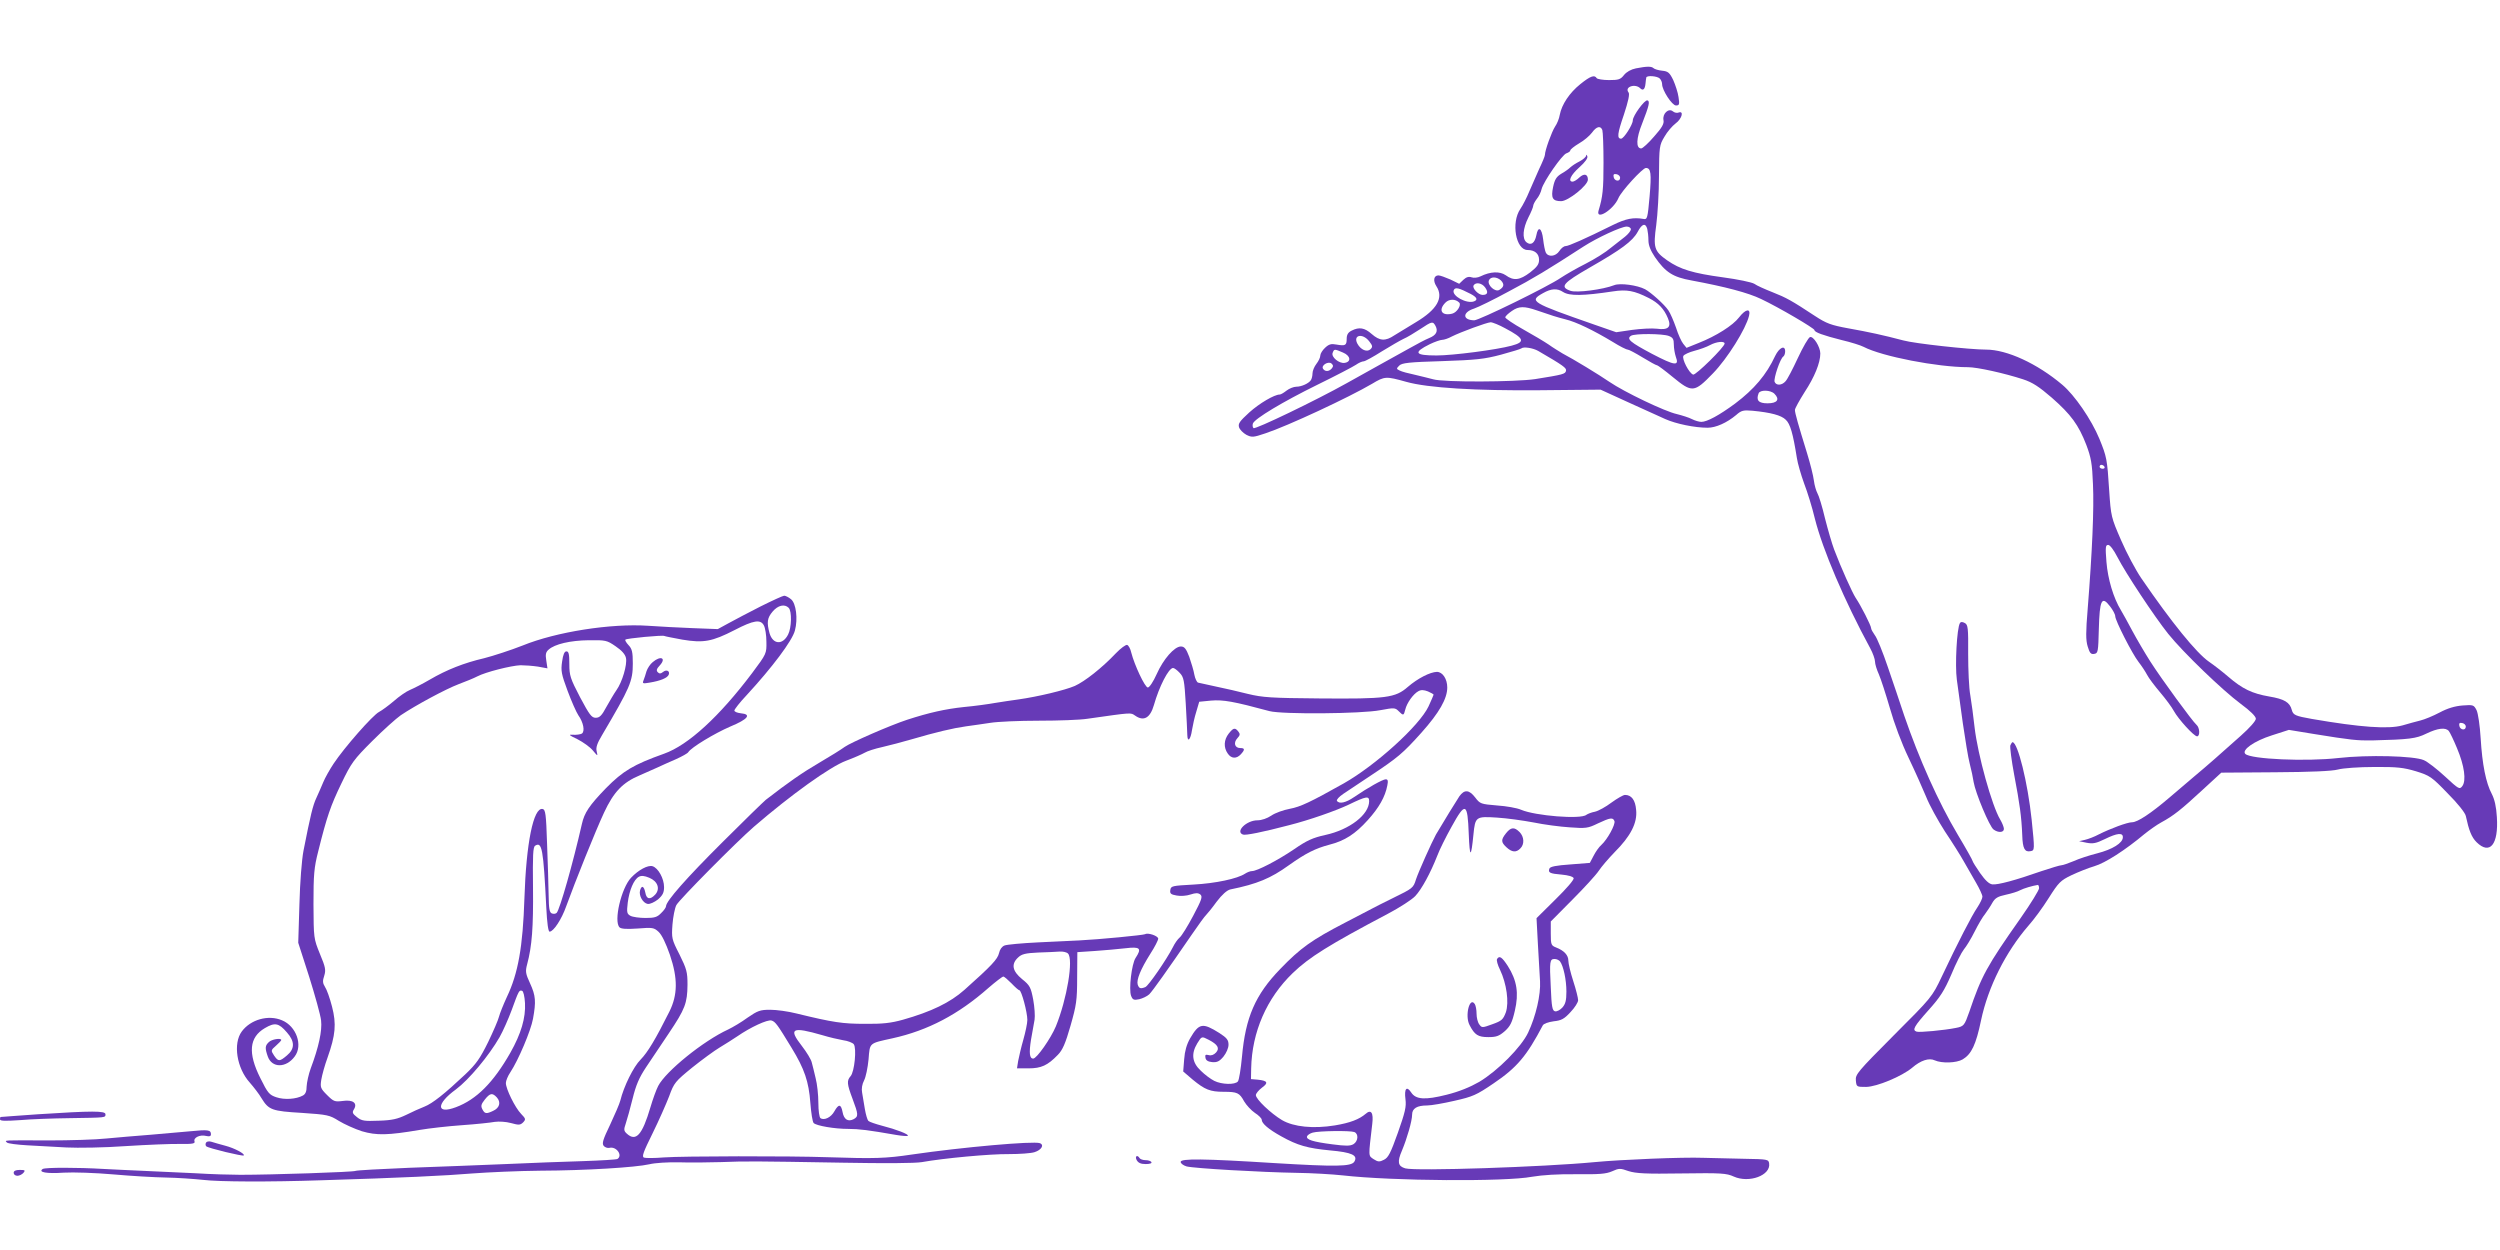 <?xml version="1.0" standalone="no"?>
<!DOCTYPE svg PUBLIC "-//W3C//DTD SVG 20010904//EN"
 "http://www.w3.org/TR/2001/REC-SVG-20010904/DTD/svg10.dtd">
<svg version="1.0" xmlns="http://www.w3.org/2000/svg"
 width="1280pt" height="640pt" viewBox="0 0 1280 640"
 preserveAspectRatio="xMidYMid meet">
<g transform="translate(0,640) scale(0.1,-0.1)"
fill="#673ab7" stroke="none">
<path d="M8376 6050 c-25 -5 -48 -18 -61 -34 -18 -23 -28 -26 -77 -26 -31 0
-60 5 -63 10 -11 18 -32 11 -84 -31 -55 -44 -95 -104 -105 -157 -3 -19 -14
-46 -24 -60 -17 -26 -52 -122 -52 -145 0 -6 -13 -38 -29 -71 -15 -34 -38 -86
-51 -116 -12 -30 -33 -71 -46 -90 -48 -70 -23 -210 37 -210 37 0 59 -19 59
-50 0 -23 -10 -37 -46 -65 -53 -40 -84 -44 -125 -14 -31 21 -78 19 -129 -6
-14 -7 -34 -9 -45 -5 -14 5 -27 2 -42 -12 l-22 -21 -45 22 c-25 11 -53 21 -61
21 -24 0 -29 -27 -11 -55 39 -59 4 -120 -105 -185 -42 -25 -91 -55 -110 -67
-46 -31 -75 -29 -116 7 -36 32 -64 37 -103 17 -18 -9 -25 -21 -25 -42 0 -34
-7 -37 -53 -29 -26 5 -38 2 -58 -17 -13 -12 -24 -30 -24 -39 0 -10 -9 -29 -20
-43 -11 -14 -20 -36 -20 -49 0 -12 -4 -28 -8 -34 -11 -17 -48 -34 -75 -34 -13
0 -36 -9 -50 -20 -14 -11 -29 -20 -35 -20 -27 0 -104 -45 -156 -92 -49 -45
-58 -57 -52 -76 4 -12 21 -29 37 -38 28 -14 35 -14 97 7 113 37 430 185 547
254 65 39 71 39 175 10 109 -31 357 -46 685 -43 l310 3 140 -64 c77 -35 163
-74 192 -87 54 -24 150 -44 216 -44 42 0 98 25 146 65 27 24 37 26 84 22 93
-9 147 -23 170 -46 23 -21 37 -70 57 -196 4 -27 21 -86 37 -130 17 -44 42
-125 55 -180 40 -159 151 -420 284 -665 13 -24 24 -55 24 -67 0 -13 9 -42 20
-66 10 -23 35 -100 56 -172 22 -78 60 -180 96 -255 33 -69 73 -159 90 -200 16
-41 60 -121 96 -177 37 -55 81 -125 97 -154 17 -29 45 -78 62 -108 18 -31 33
-63 33 -72 0 -9 -12 -34 -26 -55 -28 -41 -100 -180 -182 -354 -50 -105 -51
-106 -247 -302 -184 -185 -196 -199 -193 -230 3 -33 4 -33 53 -33 55 1 182 54
235 98 44 38 87 52 116 38 36 -16 111 -14 143 5 45 27 68 75 94 200 36 171
126 350 243 485 27 30 74 94 104 142 50 79 60 89 116 116 34 16 86 37 117 46
55 16 158 82 257 165 25 20 63 47 85 59 63 34 103 66 209 164 l99 91 276 2
c179 1 293 6 321 14 25 7 108 13 185 13 119 1 151 -3 215 -22 71 -22 80 -28
162 -113 52 -52 90 -100 93 -116 16 -74 29 -108 55 -134 68 -67 113 -12 104
128 -3 54 -12 92 -26 119 -30 56 -49 151 -57 285 -4 65 -13 127 -21 144 -14
27 -17 28 -71 24 -39 -3 -77 -14 -118 -36 -34 -18 -78 -36 -99 -41 -20 -5 -61
-16 -91 -25 -73 -20 -215 -10 -464 33 -85 15 -96 20 -103 46 -10 39 -38 56
-116 69 -87 15 -137 39 -209 101 -29 25 -74 60 -99 77 -64 44 -193 203 -347
428 -28 41 -75 129 -103 194 -51 117 -52 122 -61 255 -10 161 -13 173 -50 264
-41 99 -127 224 -190 277 -129 109 -284 180 -390 180 -82 0 -367 31 -424 47
-102 27 -176 43 -282 62 -88 16 -112 25 -170 63 -120 79 -147 94 -218 122 -38
15 -81 34 -93 43 -13 8 -85 23 -160 33 -155 21 -220 41 -286 87 -67 47 -72 65
-56 181 7 53 14 167 14 252 1 149 2 157 28 200 14 25 40 55 57 68 32 23 44 66
16 56 -8 -4 -22 -1 -30 6 -22 18 -54 -12 -48 -45 4 -18 -7 -38 -48 -84 -29
-34 -59 -61 -66 -61 -28 0 -26 51 5 128 35 90 41 114 27 118 -14 5 -75 -79
-75 -102 0 -22 -46 -94 -60 -94 -22 0 -19 26 14 122 23 70 31 107 24 115 -22
28 34 47 60 21 14 -14 24 -6 27 24 1 13 3 26 4 31 2 12 56 8 69 -5 7 -7 12
-20 12 -29 0 -31 51 -109 71 -109 17 0 19 5 13 43 -3 23 -16 62 -27 87 -19 39
-27 45 -57 48 -19 2 -39 8 -44 13 -11 10 -33 10 -90 -1z m-172 -316 c3 -9 6
-84 6 -167 0 -138 -4 -175 -25 -244 -17 -55 76 3 101 62 14 35 124 155 141
155 26 0 29 -28 19 -145 -10 -112 -12 -120 -31 -116 -52 9 -90 2 -157 -31
-143 -71 -227 -108 -242 -108 -9 0 -23 -11 -32 -25 -19 -29 -58 -33 -70 -7 -4
9 -10 39 -13 66 -7 60 -26 71 -35 21 -8 -40 -28 -54 -51 -35 -22 19 -18 70 10
126 14 27 25 54 25 60 0 6 8 22 18 35 11 13 22 36 25 51 10 39 105 176 127
183 11 4 20 10 20 15 0 5 20 21 45 36 25 14 54 39 66 55 23 32 44 37 53 13z
m91 -244 c0 -22 -29 -18 -33 3 -3 14 1 18 15 15 10 -2 18 -10 18 -18z m139
-262 c3 -13 6 -39 6 -59 0 -25 11 -52 33 -85 54 -78 92 -103 188 -120 172 -32
290 -63 356 -95 91 -43 273 -150 273 -159 0 -11 44 -27 139 -51 47 -11 98 -27
113 -35 94 -49 378 -104 534 -104 48 0 187 -31 282 -62 49 -16 82 -38 147 -94
99 -87 137 -139 177 -242 24 -64 30 -95 34 -201 6 -125 -4 -348 -27 -638 -10
-120 -10 -161 0 -193 10 -33 16 -41 33 -38 20 3 21 10 24 127 4 150 15 172 57
117 15 -19 27 -42 27 -51 0 -22 87 -193 120 -235 15 -19 34 -48 43 -65 8 -16
39 -57 67 -90 28 -33 60 -76 70 -95 23 -42 103 -130 119 -130 16 0 14 45 -3
59 -20 17 -179 234 -237 325 -28 44 -69 114 -91 155 -22 42 -49 90 -59 107
-38 62 -67 159 -74 247 -6 76 -5 87 9 87 9 0 28 -25 47 -62 42 -82 189 -304
260 -393 79 -98 279 -290 372 -359 49 -36 77 -64 77 -76 0 -11 -32 -47 -77
-87 -42 -37 -102 -90 -133 -118 -31 -27 -78 -68 -105 -90 -26 -22 -84 -71
-128 -109 -95 -81 -163 -126 -191 -126 -24 0 -110 -32 -170 -62 -22 -12 -54
-24 -71 -28 l-30 -7 39 -8 c32 -6 48 -3 93 19 63 31 93 34 92 9 0 -29 -53 -62
-131 -82 -40 -10 -95 -28 -121 -40 -27 -11 -55 -21 -62 -21 -8 0 -54 -14 -102
-30 -137 -48 -224 -71 -252 -68 -17 2 -36 20 -63 58 -21 30 -38 58 -38 61 0 4
-34 65 -76 135 -100 168 -198 388 -274 609 -20 61 -58 173 -84 249 -26 77 -56
151 -67 164 -10 14 -19 30 -19 36 0 13 -53 117 -79 155 -17 26 -74 152 -110
247 -11 29 -32 101 -47 160 -14 60 -32 118 -39 129 -6 11 -15 40 -18 65 -3 25
-19 88 -35 140 -45 146 -62 205 -62 221 0 8 23 49 50 92 50 76 80 149 80 197
0 34 -36 91 -53 84 -8 -3 -36 -51 -62 -107 -26 -56 -54 -110 -63 -119 -19 -22
-48 -23 -56 -3 -6 17 29 121 45 130 5 4 9 15 9 26 0 34 -30 20 -51 -23 -45
-97 -108 -171 -205 -244 -81 -60 -144 -94 -173 -94 -11 0 -32 6 -48 14 -15 8
-50 19 -78 26 -60 13 -269 113 -345 165 -54 37 -182 115 -241 146 -16 10 -48
29 -70 45 -22 15 -81 50 -131 78 -50 28 -91 56 -91 61 0 6 15 20 34 33 36 25
63 25 127 3 79 -27 100 -34 147 -46 55 -13 145 -57 243 -116 35 -22 69 -39 76
-39 6 0 40 -18 76 -40 36 -22 69 -40 73 -40 5 0 41 -27 81 -60 100 -82 110
-81 206 18 74 76 169 228 185 295 10 40 -17 36 -51 -8 -31 -41 -118 -96 -207
-131 l-62 -25 -17 21 c-9 11 -26 48 -37 83 -12 34 -29 74 -39 88 -20 30 -88
91 -119 108 -40 21 -128 33 -158 21 -59 -23 -193 -40 -224 -29 -57 20 -39 40
100 120 159 91 218 134 244 182 22 42 40 47 49 15z m-84 -2 c0 -8 -14 -25 -30
-38 -17 -13 -50 -39 -74 -58 -23 -20 -80 -56 -127 -80 -46 -23 -103 -56 -127
-72 -65 -45 -419 -218 -444 -218 -61 1 -61 41 -1 60 21 7 101 46 178 88 125
66 201 112 383 230 70 45 191 101 220 102 12 0 22 -6 22 -14z m-665 -262 c18
-19 16 -33 -8 -48 -21 -14 -63 24 -54 48 8 21 41 20 62 0z m-81 -36 c17 -24
13 -38 -13 -38 -22 0 -55 35 -46 49 11 18 43 12 59 -11z m-74 -33 c32 -17 38
-30 17 -38 -37 -14 -115 28 -104 57 7 17 25 13 87 -19z m473 10 c33 -21 102
-20 255 3 71 11 109 4 184 -34 49 -25 78 -55 98 -104 19 -45 1 -61 -57 -53
-25 3 -81 0 -126 -6 l-82 -12 -115 40 c-321 112 -333 119 -260 160 42 24 73
26 103 6z m-532 -54 c13 -12 -11 -51 -36 -57 -53 -13 -73 18 -34 57 19 19 51
19 70 0z m-121 -120 c14 -27 4 -47 -33 -62 -18 -7 -63 -31 -102 -53 -38 -21
-108 -60 -155 -86 -47 -26 -121 -67 -165 -92 -159 -89 -469 -238 -477 -230 -5
5 -6 15 -3 24 10 25 153 111 330 198 94 46 182 92 197 102 14 10 32 18 40 18
7 0 49 23 93 51 44 27 94 56 111 64 17 7 55 30 84 49 63 42 66 42 80 17z m357
-12 c98 -52 104 -70 32 -89 -77 -21 -301 -50 -384 -50 -112 0 -121 15 -34 58
25 12 54 22 63 22 9 0 31 7 49 17 46 23 179 72 199 73 10 0 44 -14 75 -31z
m837 -39 c21 -8 26 -16 26 -44 0 -19 5 -47 10 -62 19 -50 -4 -47 -121 14 -113
60 -133 77 -108 93 19 12 162 11 193 -1z m-1534 -27 c18 -23 19 -29 7 -41 -18
-17 -50 -3 -67 28 -24 45 26 56 60 13z m1820 -12 c0 -18 -148 -163 -161 -159
-21 7 -59 81 -50 96 4 7 30 19 57 26 27 7 63 20 79 29 33 18 75 22 75 8z
m-954 -38 c129 -75 145 -87 142 -101 -3 -17 -14 -20 -158 -43 -99 -15 -470
-17 -522 -1 -18 5 -60 15 -93 23 -33 7 -68 16 -79 22 -17 8 -17 10 -2 25 14
14 50 18 219 23 174 6 216 10 302 33 55 15 101 29 104 32 10 10 59 3 87 -13z
m-1000 -8 c39 -16 44 -48 8 -53 -28 -4 -69 30 -61 51 8 21 9 21 53 2z m-57
-81 c-14 -17 -35 -18 -45 -2 -11 17 26 40 43 27 10 -9 10 -15 2 -25z m2266
-130 c29 -29 15 -49 -35 -49 -46 0 -60 15 -46 51 7 19 61 18 81 -2z m1690
-374 c3 -5 -1 -10 -9 -10 -9 0 -16 5 -16 10 0 6 4 10 9 10 6 0 13 -4 16 -10z
m1850 -1330 c0 -22 -29 -18 -33 3 -3 14 1 18 15 15 10 -2 18 -10 18 -18z m-87
-23 c6 -7 25 -47 42 -88 38 -90 48 -166 27 -194 -14 -18 -18 -16 -88 49 -41
38 -90 76 -109 84 -49 22 -287 28 -437 11 -166 -19 -450 -6 -477 21 -20 20 45
66 136 95 l87 28 128 -21 c191 -31 222 -34 298 -33 192 5 225 9 278 35 58 28
99 33 115 13z m-2098 -805 c0 -9 -42 -78 -94 -152 -174 -247 -201 -297 -263
-480 -25 -71 -28 -75 -69 -83 -60 -12 -187 -24 -201 -19 -24 8 -13 27 61 110
61 68 81 100 117 183 23 56 52 113 64 128 12 14 37 55 55 91 18 36 42 77 54
91 11 15 28 40 37 57 14 24 27 32 69 41 28 6 61 16 73 23 19 10 64 23 90 27 4
1 7 -7 7 -17z"/>
<path d="M8121 5603 c-1 -7 -16 -20 -33 -29 -18 -9 -40 -23 -48 -31 -8 -8 -29
-23 -47 -33 -24 -15 -33 -29 -41 -67 -12 -57 -3 -73 41 -73 36 0 137 81 137
110 0 29 -19 34 -44 11 -12 -12 -28 -21 -34 -21 -26 0 -10 34 35 74 29 26 44
47 40 56 -3 9 -6 10 -6 3z"/>
<path d="M10035 3210 c-16 -25 -26 -217 -16 -290 6 -41 20 -142 31 -225 12
-82 27 -175 35 -205 8 -30 17 -73 20 -94 9 -55 81 -228 102 -243 24 -18 53
-16 53 3 0 9 -9 31 -19 48 -42 69 -115 332 -131 471 -6 55 -16 129 -22 165 -7
36 -11 131 -11 213 1 133 -1 148 -17 157 -13 7 -21 7 -25 0z"/>
<path d="M10293 2584 c-3 -9 6 -78 20 -153 28 -147 37 -211 41 -309 2 -67 13
-86 42 -80 22 4 22 5 6 162 -20 189 -71 396 -98 396 -2 0 -7 -7 -11 -16z"/>
<path d="M3894 3295 c-60 -31 -134 -69 -164 -86 l-55 -30 -130 5 c-71 3 -173
8 -226 12 -191 13 -471 -31 -643 -101 -61 -24 -150 -53 -197 -65 -103 -24
-192 -59 -279 -110 -36 -21 -81 -44 -100 -52 -20 -8 -57 -34 -83 -57 -27 -23
-61 -48 -76 -56 -32 -16 -178 -182 -233 -265 -20 -30 -44 -73 -53 -95 -9 -22
-25 -58 -35 -80 -18 -38 -30 -87 -66 -270 -9 -47 -18 -161 -21 -276 l-6 -196
56 -174 c30 -96 58 -196 61 -224 6 -52 -12 -136 -53 -245 -11 -30 -20 -72 -21
-92 0 -26 -6 -40 -19 -47 -34 -19 -95 -23 -136 -9 -36 12 -44 21 -82 98 -65
129 -57 209 23 256 51 30 71 27 113 -22 41 -46 41 -84 0 -118 -38 -32 -44 -32
-66 0 -17 26 -16 27 10 50 15 13 27 26 27 29 0 12 -50 4 -64 -11 -19 -18 -20
-30 -5 -73 21 -60 94 -60 138 0 43 57 8 155 -65 185 -70 30 -161 4 -206 -57
-46 -62 -26 -188 41 -262 20 -23 48 -59 60 -80 37 -60 53 -66 207 -75 132 -9
141 -11 189 -41 28 -17 81 -41 118 -53 75 -22 132 -21 297 7 47 8 144 19 215
24 72 5 147 13 168 17 22 3 57 1 83 -6 40 -11 47 -11 62 3 15 16 14 19 -10 44
-31 32 -78 128 -78 158 0 11 10 36 23 55 41 62 105 213 116 274 16 88 14 118
-15 181 -23 50 -25 61 -15 98 25 93 32 192 30 390 -2 169 0 210 11 217 35 22
42 -14 57 -317 4 -80 10 -123 17 -123 20 0 62 64 85 130 45 124 150 386 194
480 49 105 95 154 184 191 26 11 66 29 88 39 22 10 65 30 96 43 31 14 60 30
63 36 15 24 134 96 215 131 92 38 110 63 54 68 -18 2 -33 8 -33 14 0 6 28 42
63 79 130 141 234 279 247 331 16 59 6 139 -20 160 -12 10 -28 18 -35 18 -6 0
-61 -25 -121 -55z m144 -7 c17 -17 15 -103 -3 -137 -28 -55 -78 -51 -95 7 -15
56 -12 78 16 111 27 32 61 40 82 19z m-127 -90 c7 -13 13 -50 13 -84 1 -60 1
-61 -73 -160 -168 -223 -327 -369 -451 -413 -157 -56 -210 -88 -297 -176 -86
-89 -111 -126 -124 -185 -45 -198 -113 -438 -129 -454 -5 -5 -16 -6 -24 -3
-13 5 -16 24 -17 94 -1 48 -4 167 -8 263 -5 153 -8 175 -23 178 -47 9 -84
-175 -93 -458 -8 -247 -32 -384 -90 -505 -18 -39 -36 -84 -40 -100 -4 -17 -29
-75 -56 -131 -41 -83 -61 -112 -117 -165 -105 -99 -168 -149 -209 -165 -21 -8
-63 -27 -93 -42 -44 -21 -72 -28 -140 -30 -75 -3 -88 -1 -112 18 -23 18 -26
24 -16 40 20 32 -5 51 -58 43 -40 -5 -46 -3 -80 31 -33 33 -35 39 -29 78 4 24
18 75 32 113 41 116 46 172 23 261 -11 43 -27 88 -36 101 -12 19 -13 31 -4 57
9 29 7 43 -22 112 -32 79 -32 80 -33 254 0 152 3 188 24 270 45 181 64 235
119 349 51 106 63 122 158 217 57 57 123 116 146 132 76 51 230 134 296 159
35 13 79 31 96 40 42 22 172 55 221 57 22 0 62 -3 89 -7 l49 -9 -6 40 c-5 31
-3 43 12 56 31 28 110 47 206 48 86 1 92 0 137 -31 31 -21 49 -41 53 -60 7
-34 -19 -123 -49 -165 -12 -17 -34 -55 -51 -85 -24 -45 -35 -56 -55 -56 -21 0
-32 15 -80 105 -50 96 -55 111 -55 170 0 51 -3 65 -15 65 -10 0 -17 -16 -22
-52 -7 -47 -4 -64 28 -150 20 -54 45 -110 55 -125 26 -36 35 -83 18 -94 -7 -4
-27 -7 -44 -6 -26 2 -24 -1 22 -23 29 -15 64 -40 78 -57 26 -31 26 -31 20 -5
-5 19 2 41 28 84 143 243 157 274 157 366 0 59 -4 75 -22 94 -12 13 -19 25
-16 28 6 7 191 24 199 19 3 -2 45 -10 93 -19 108 -18 152 -10 267 49 98 51
133 56 150 24z m-1223 -1934 c4 -75 -20 -157 -75 -254 -87 -153 -174 -240
-279 -279 -101 -38 -102 17 0 91 67 50 169 172 224 268 17 30 45 93 62 139 36
99 38 103 53 98 7 -2 13 -29 15 -63z m-144 -483 c22 -25 14 -54 -20 -69 -34
-16 -42 -15 -54 8 -9 17 -7 26 12 50 27 34 39 36 62 11z"/>
<path d="M3342 3010 c-13 -10 -27 -32 -32 -47 -4 -15 -11 -36 -15 -46 -7 -17
-4 -18 31 -12 55 9 92 24 98 41 7 19 -12 28 -30 13 -11 -9 -18 -9 -26 -1 -9 9
-6 18 10 35 35 38 5 52 -36 17z"/>
<path d="M5713 3055 c-71 -75 -159 -144 -210 -167 -51 -22 -189 -55 -288 -69
-33 -4 -87 -13 -120 -18 -33 -6 -105 -16 -160 -21 -95 -10 -179 -29 -290 -65
-91 -30 -289 -117 -320 -139 -16 -12 -75 -49 -130 -81 -86 -50 -159 -101 -274
-190 -14 -12 -114 -109 -221 -216 -185 -184 -290 -303 -290 -329 0 -6 -11 -22
-25 -35 -20 -21 -34 -25 -80 -25 -31 0 -66 5 -77 11 -18 10 -20 17 -14 67 8
64 31 119 57 133 13 7 29 5 53 -5 44 -18 57 -57 31 -86 -26 -28 -45 -25 -51
10 -7 34 -19 39 -27 11 -7 -27 15 -65 39 -69 12 -2 35 9 53 23 24 21 31 35 31
63 0 44 -30 98 -59 107 -24 7 -72 -19 -110 -59 -50 -53 -90 -223 -59 -254 8
-8 36 -10 93 -6 76 6 83 5 107 -17 17 -16 37 -58 58 -118 41 -121 40 -205 -3
-291 -71 -142 -111 -208 -147 -245 -37 -37 -86 -137 -104 -210 -4 -16 -28 -72
-52 -123 -37 -77 -43 -96 -33 -109 7 -8 20 -12 29 -10 36 9 70 -39 41 -57 -5
-3 -85 -8 -177 -11 -93 -3 -270 -9 -394 -15 -124 -5 -346 -14 -493 -19 -147
-6 -272 -13 -277 -16 -9 -6 -429 -20 -590 -20 -47 0 -150 3 -230 8 -80 4 -197
9 -260 12 -63 3 -158 7 -210 10 -134 8 -297 8 -311 0 -26 -17 20 -25 107 -19
49 3 164 -1 255 -9 90 -8 211 -15 269 -16 58 -1 143 -7 190 -12 82 -10 339
-11 605 -2 401 12 646 24 775 35 80 6 235 13 345 14 237 1 490 17 560 33 28 7
95 11 150 10 55 -2 152 -1 215 1 134 5 162 5 625 -3 217 -4 371 -3 405 3 112
20 348 42 445 41 55 0 114 4 132 10 35 11 51 37 27 46 -32 12 -401 -21 -654
-58 -134 -20 -192 -22 -430 -14 -199 7 -745 6 -841 -1 -48 -4 -94 -4 -102 -1
-12 5 -3 29 44 124 32 65 70 151 85 190 25 69 31 76 118 147 50 40 114 87 141
103 28 17 68 42 90 57 68 47 155 87 175 81 20 -6 30 -20 103 -140 66 -108 88
-173 96 -282 4 -51 11 -97 17 -103 14 -14 107 -30 177 -30 55 0 103 -6 246
-31 30 -5 57 -7 59 -4 7 7 -60 33 -131 51 -34 9 -66 20 -71 25 -5 5 -13 32
-18 61 -5 29 -11 67 -14 84 -4 19 0 43 10 62 9 17 19 66 23 108 7 87 1 81 123
108 181 40 337 122 491 258 37 32 71 58 76 58 5 0 23 -16 42 -35 18 -19 36
-35 40 -35 11 0 41 -113 41 -152 0 -18 -10 -64 -21 -103 -11 -38 -22 -87 -26
-107 l-6 -38 59 0 c65 0 98 15 150 69 24 24 39 58 65 149 30 105 34 130 34
247 l1 130 90 6 c49 3 119 10 157 14 75 9 84 0 51 -50 -20 -31 -35 -160 -23
-193 8 -21 14 -24 42 -18 17 4 40 15 51 25 18 18 93 124 218 306 34 50 67 95
73 100 6 6 31 36 54 68 28 37 53 59 70 63 138 28 207 57 300 124 87 62 136 86
207 105 79 20 133 55 197 126 57 63 89 119 100 177 5 24 3 32 -8 32 -15 0 -92
-43 -162 -91 -42 -29 -77 -37 -88 -19 -3 5 11 21 32 35 21 14 83 55 138 92
142 94 167 115 263 222 91 102 132 174 132 231 0 44 -24 80 -53 80 -35 -1 -98
-33 -149 -77 -64 -56 -110 -62 -453 -59 -247 2 -290 5 -365 23 -47 12 -121 29
-165 38 -44 10 -85 19 -91 20 -6 2 -15 20 -19 41 -3 20 -16 61 -26 91 -16 42
-25 53 -43 53 -33 0 -90 -65 -124 -142 -17 -38 -37 -68 -45 -68 -15 0 -69 116
-85 179 -4 19 -14 37 -21 39 -7 2 -33 -17 -58 -43z m327 -100 c21 -22 24 -38
31 -157 4 -73 8 -146 8 -161 1 -41 17 -24 24 25 4 24 13 66 22 94 l15 51 61 6
c62 5 114 -4 299 -54 65 -17 473 -14 568 5 70 13 75 13 93 -5 24 -24 26 -24
34 8 8 34 41 80 67 94 14 8 28 7 49 -1 16 -7 29 -14 29 -17 0 -2 -12 -29 -26
-60 -47 -99 -270 -301 -434 -394 -171 -96 -222 -120 -276 -130 -32 -6 -75 -21
-95 -35 -21 -14 -49 -24 -71 -24 -56 0 -115 -58 -74 -73 13 -5 99 12 236 48
103 26 240 74 305 105 91 44 105 46 105 18 0 -69 -100 -146 -224 -173 -64 -14
-95 -28 -160 -73 -84 -57 -190 -112 -216 -112 -9 0 -24 -6 -35 -13 -39 -26
-152 -50 -265 -56 -109 -6 -115 -7 -118 -28 -3 -18 3 -23 32 -28 19 -4 51 -2
71 5 28 9 39 9 51 0 12 -11 7 -26 -37 -109 -28 -53 -59 -103 -69 -111 -10 -8
-26 -31 -35 -50 -31 -61 -125 -198 -141 -204 -25 -10 -32 -7 -39 13 -7 24 14
77 65 158 22 34 40 69 40 77 0 14 -52 32 -67 23 -9 -5 -235 -27 -338 -32 -33
-2 -127 -6 -210 -10 -82 -4 -160 -11 -172 -16 -13 -5 -24 -20 -28 -39 -7 -31
-39 -65 -177 -188 -73 -65 -170 -112 -315 -153 -61 -17 -104 -22 -195 -21
-113 0 -162 7 -350 53 -43 11 -103 19 -135 19 -51 0 -64 -5 -115 -40 -31 -23
-77 -50 -100 -61 -128 -59 -319 -214 -358 -289 -10 -19 -28 -69 -40 -110 -42
-142 -74 -177 -121 -134 -15 14 -16 20 -5 52 7 21 23 78 35 127 17 69 33 107
69 161 26 38 78 117 116 173 84 125 95 155 96 249 0 65 -4 80 -41 155 -40 78
-41 84 -36 153 3 39 12 85 20 100 15 28 307 323 397 401 190 164 391 308 472
338 40 15 83 34 95 41 13 8 53 21 90 29 38 9 104 26 148 39 126 37 215 58 280
67 33 4 89 13 125 18 36 6 147 11 248 11 101 0 213 4 250 10 232 33 220 32
244 16 44 -31 77 -12 96 54 27 95 75 189 98 190 6 0 21 -11 34 -25z m-572
-1437 c29 -29 -5 -233 -62 -373 -26 -62 -98 -165 -116 -165 -19 0 -22 29 -11
98 7 37 15 82 18 101 3 19 0 65 -7 103 -12 63 -17 73 -57 105 -50 41 -57 77
-20 111 18 17 37 22 102 25 44 1 94 4 111 5 16 1 35 -3 42 -10z m-1258 -418
c36 -11 84 -22 107 -26 24 -3 48 -13 54 -20 16 -20 4 -142 -16 -164 -20 -23
-19 -39 10 -116 30 -80 31 -90 6 -104 -29 -15 -50 -2 -57 36 -8 42 -20 43 -42
4 -17 -31 -52 -48 -71 -35 -6 3 -11 38 -11 78 0 40 -6 97 -14 127 -7 30 -16
67 -20 81 -3 14 -26 52 -50 83 -71 91 -52 101 104 56z"/>
<path d="M6291 2644 c-25 -32 -27 -71 -5 -102 18 -27 45 -28 67 -4 22 24 21
32 -3 32 -28 0 -36 27 -15 50 15 16 15 22 5 35 -17 21 -25 19 -49 -11z"/>
<path d="M7472 2323 c-16 -24 -78 -125 -120 -196 -21 -38 -89 -190 -102 -229
-14 -45 -16 -46 -120 -97 -47 -23 -94 -47 -105 -53 -11 -6 -74 -39 -140 -73
-168 -87 -227 -129 -330 -236 -128 -132 -178 -248 -196 -449 -6 -63 -15 -120
-21 -127 -15 -18 -83 -16 -121 3 -18 9 -49 32 -69 52 -45 42 -50 87 -18 140
23 37 22 37 59 18 46 -24 57 -43 37 -65 -11 -12 -25 -17 -38 -13 -16 4 -19 1
-16 -14 2 -13 13 -20 34 -22 25 -2 37 3 58 28 15 19 26 44 26 61 0 24 -8 35
-47 60 -86 54 -104 51 -150 -28 -17 -30 -27 -64 -30 -106 l-5 -63 49 -42 c62
-51 89 -62 158 -62 70 0 81 -5 105 -49 12 -20 36 -46 55 -59 19 -12 35 -28 35
-35 0 -19 35 -49 100 -85 84 -47 135 -61 249 -72 113 -10 145 -25 125 -58 -16
-25 -94 -26 -409 -7 -365 23 -480 24 -480 6 0 -8 14 -18 30 -23 37 -10 383
-30 565 -33 74 -1 180 -7 235 -13 255 -29 833 -33 969 -7 53 9 132 14 226 13
117 -1 152 1 184 15 35 16 42 16 84 1 38 -12 88 -15 272 -12 203 3 230 1 267
-16 78 -35 190 6 181 67 -3 21 -7 22 -128 24 -69 2 -163 4 -210 5 -104 4 -419
-9 -555 -22 -260 -25 -919 -47 -970 -32 -38 11 -42 33 -17 91 26 62 52 152 52
184 0 32 25 47 77 47 21 0 84 11 140 24 93 21 112 29 200 89 120 81 170 141
252 297 5 9 28 17 56 21 39 4 54 12 86 47 22 23 39 50 39 61 0 11 -11 55 -25
98 -14 43 -25 90 -25 104 0 29 -22 52 -63 68 -25 10 -27 14 -27 72 l0 61 111
112 c61 61 122 128 135 148 13 20 50 63 81 95 82 82 117 150 110 216 -4 51
-24 77 -57 77 -9 0 -40 -18 -69 -39 -29 -22 -67 -43 -85 -47 -17 -3 -37 -11
-44 -16 -28 -24 -262 -5 -334 26 -20 9 -76 19 -123 22 -83 7 -87 8 -112 41
-31 40 -55 42 -81 6z m48 -193 c5 -125 12 -125 24 -3 9 91 12 94 119 87 51 -3
136 -15 189 -25 53 -11 137 -22 185 -25 82 -6 93 -5 144 20 64 30 77 32 85 12
6 -17 -36 -94 -67 -122 -12 -10 -30 -36 -40 -56 l-19 -36 -101 -8 c-72 -5
-102 -11 -106 -21 -8 -21 2 -26 63 -31 33 -3 58 -10 61 -18 3 -8 -36 -53 -93
-109 l-97 -96 7 -132 c4 -73 9 -159 11 -191 4 -69 -21 -178 -61 -263 -35 -74
-155 -195 -250 -252 -47 -27 -103 -50 -167 -66 -111 -28 -158 -25 -182 12 -23
35 -36 19 -29 -35 5 -39 -2 -67 -39 -172 -37 -104 -49 -127 -71 -138 -23 -12
-31 -11 -53 3 -28 19 -27 9 -7 181 7 57 -6 76 -34 51 -33 -28 -79 -46 -157
-59 -110 -18 -211 -8 -271 27 -57 34 -134 107 -134 128 0 8 14 25 31 38 35 25
29 36 -21 41 l-35 3 1 55 c4 186 79 359 213 488 84 81 185 144 486 303 61 32
124 73 141 91 33 35 78 118 113 207 11 30 44 96 73 148 71 129 82 125 88 -37z
m467 -652 c18 -24 33 -95 33 -155 0 -46 -5 -64 -21 -82 -11 -12 -28 -21 -37
-19 -14 3 -18 22 -22 123 -7 135 -5 145 20 145 10 0 22 -6 27 -12z m-1053
-874 c23 -9 20 -47 -4 -62 -17 -10 -39 -10 -108 -1 -101 13 -135 24 -130 41 3
7 15 15 29 19 31 9 192 11 213 3z"/>
<path d="M7711 2134 c-27 -34 -26 -46 2 -72 28 -26 50 -28 71 -6 22 21 20 60
-4 84 -27 27 -44 25 -69 -6z"/>
<path d="M7665 1490 c-4 -6 3 -31 15 -55 34 -71 47 -167 30 -218 -14 -37 -21
-44 -69 -61 -52 -19 -54 -19 -67 -1 -8 10 -14 35 -14 54 0 20 -4 42 -9 50 -26
41 -52 -59 -27 -107 26 -51 44 -62 96 -62 41 0 55 5 84 30 28 25 38 44 52 105
21 89 11 155 -36 229 -30 46 -43 55 -55 36z"/>
<path d="M195 695 c-104 -7 -191 -14 -192 -14 -2 -1 -3 -6 -3 -12 0 -9 28 -9
103 -4 56 5 170 9 252 10 189 3 185 2 185 20 0 18 -66 18 -345 0z"/>
<path d="M975 608 c-44 -4 -136 -12 -205 -18 -69 -5 -169 -14 -224 -19 -54 -6
-189 -10 -300 -10 -237 1 -223 2 -210 -11 5 -5 52 -11 104 -14 52 -3 142 -8
200 -11 58 -3 195 -1 305 7 110 7 235 12 278 11 63 -1 77 2 73 13 -7 19 28 36
59 28 18 -4 25 -2 25 9 0 22 -15 24 -105 15z"/>
<path d="M1055 550 c-4 -7 -3 -15 1 -19 11 -10 186 -52 192 -47 8 8 -48 38
-95 50 -26 7 -58 16 -70 20 -12 4 -24 2 -28 -4z"/>
<path d="M5820 460 c8 -14 21 -20 46 -20 21 0 33 4 29 10 -3 6 -17 10 -30 10
-13 0 -27 5 -30 10 -12 20 -26 10 -15 -10z"/>
<path d="M70 395 c0 -8 8 -15 19 -15 10 0 24 7 31 15 11 13 8 15 -19 15 -21 0
-31 -5 -31 -15z"/>
</g>
</svg>
